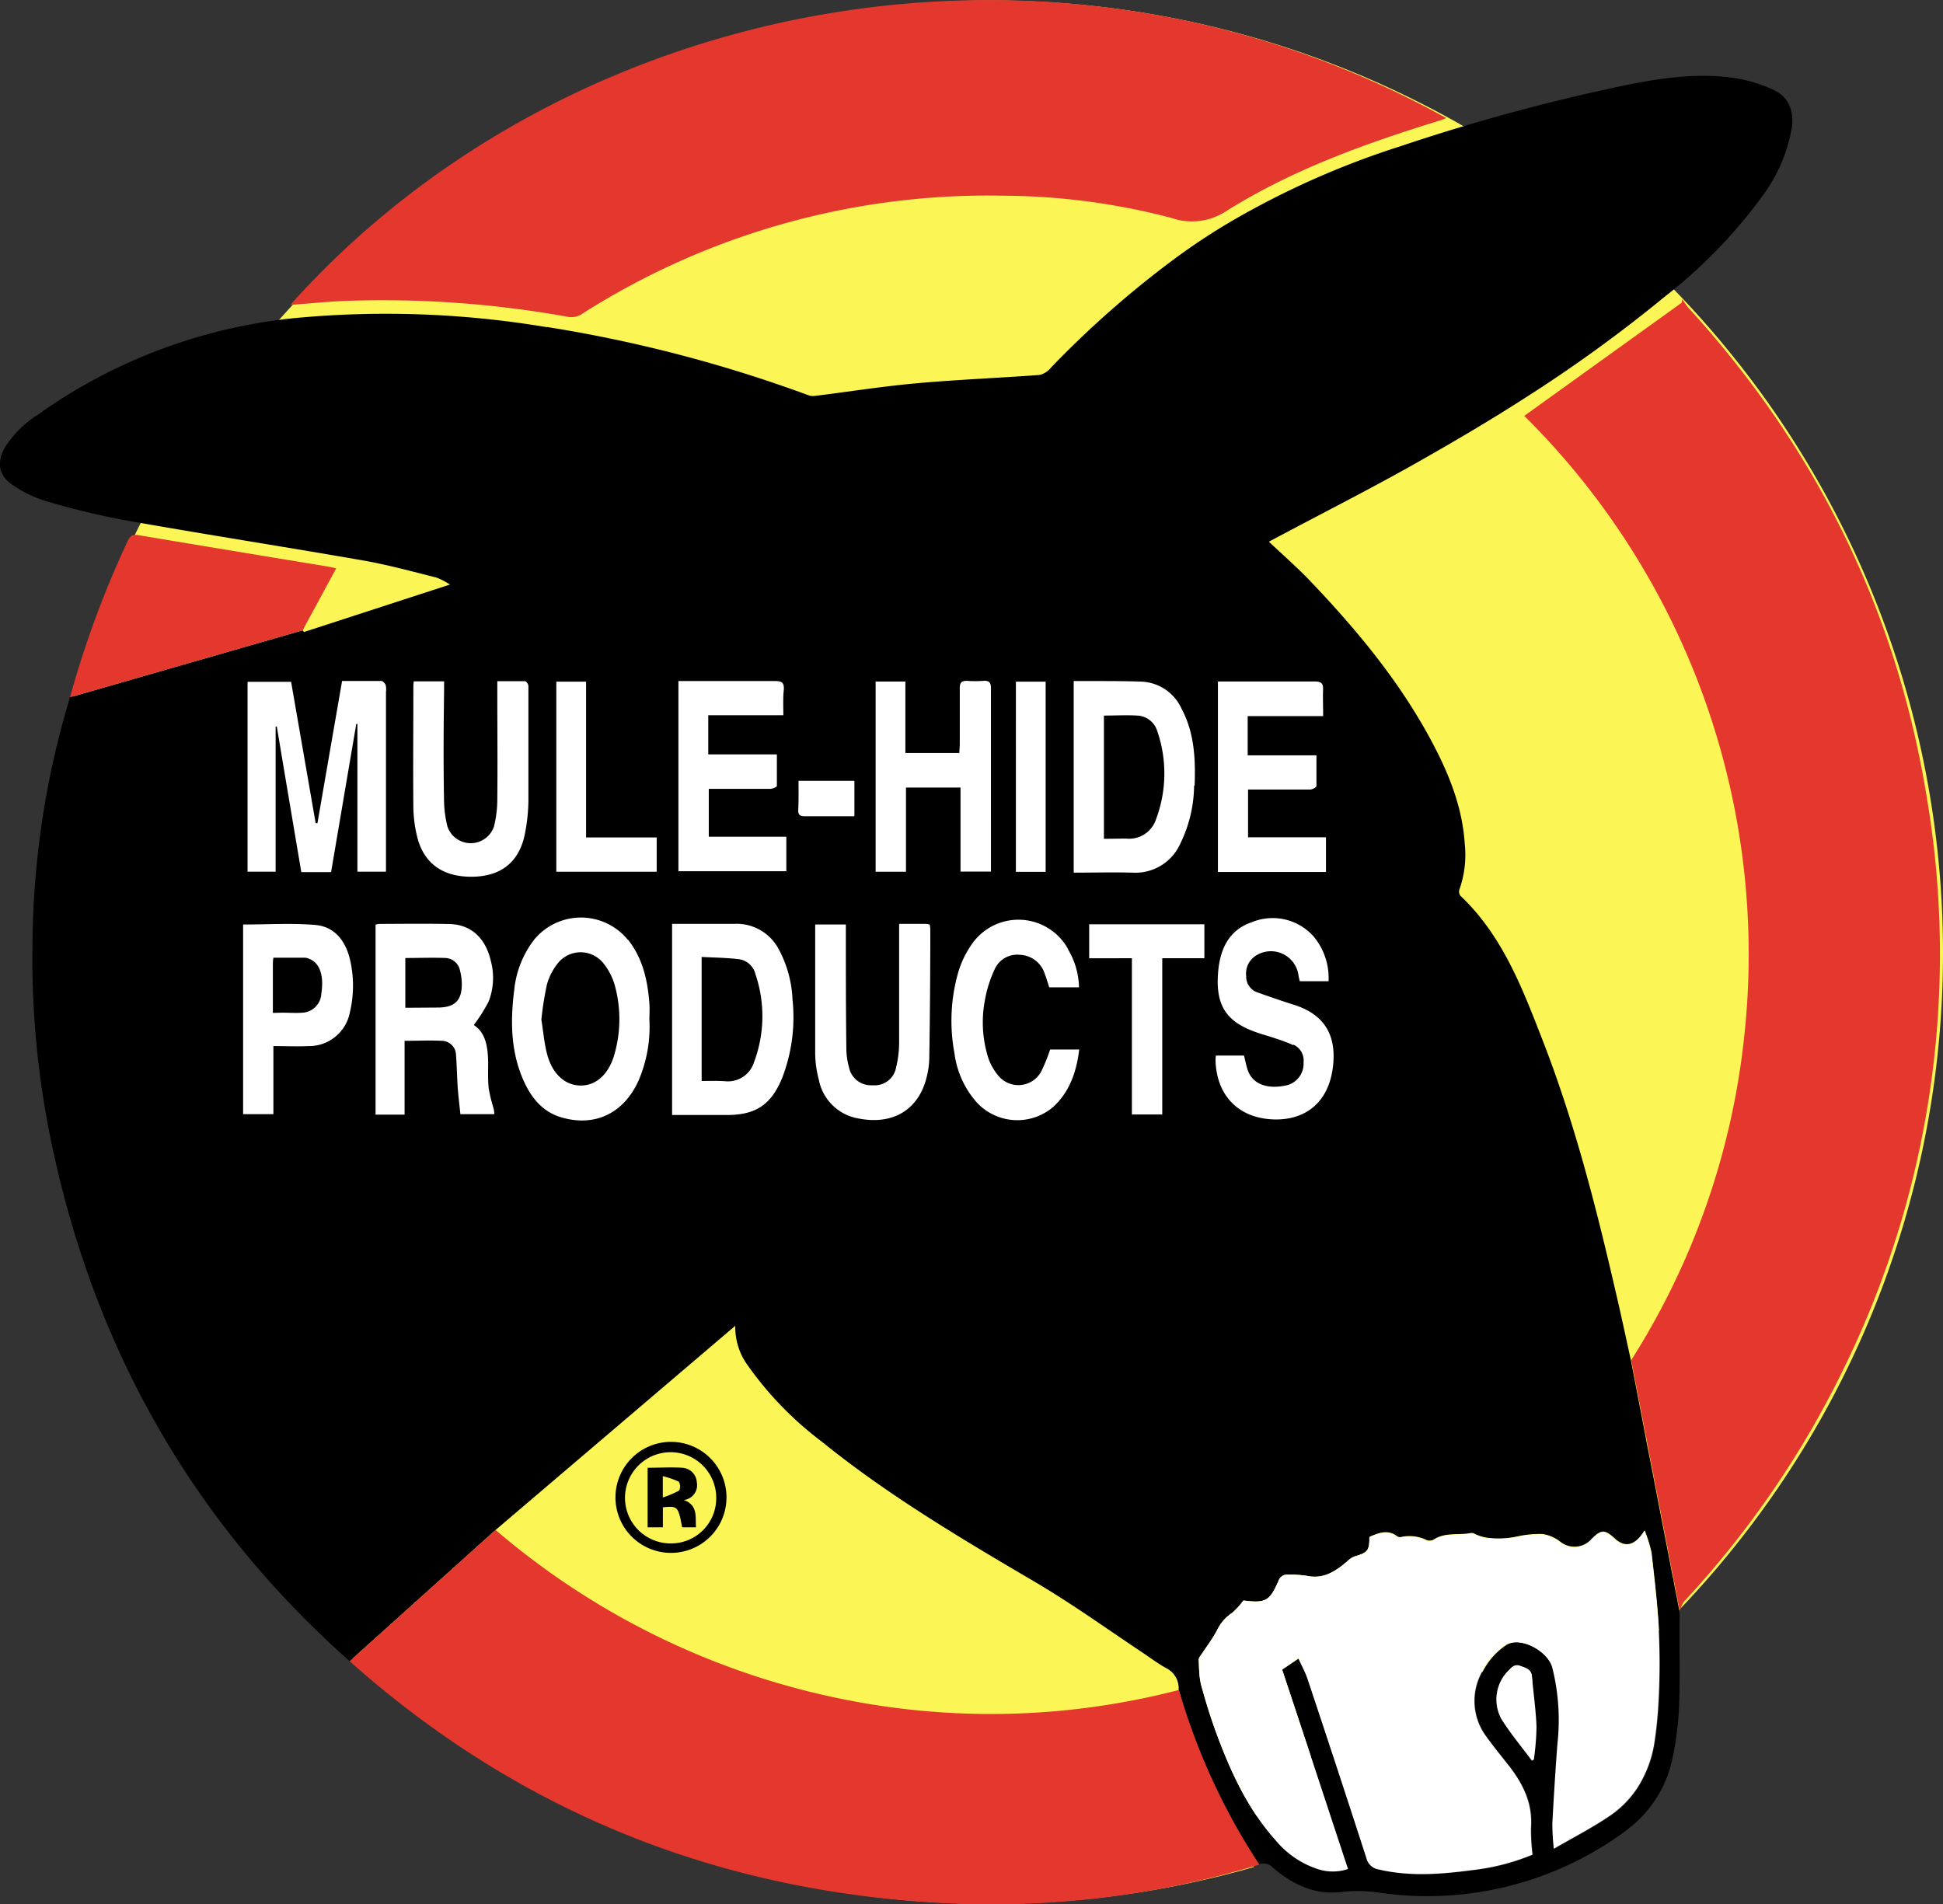 <svg id="Layer_1" data-name="Layer 1" xmlns="http://www.w3.org/2000/svg" viewBox="0 0 261.11 255.94"><rect x="0" y="0" width="261.11" height="255.94" fill="#333333" stroke="none"/><defs><style>.cls-1{fill:#fbf656;}.cls-2{fill:#fff;}.cls-3{fill:#e4372d;}</style></defs><path class="cls-1" d="M565.44,49.57a127.41,127.41,0,0,1-20.78,69.92,128.46,128.46,0,0,1-24.51,27.74,7.18,7.18,0,0,1-2-.63,1,1,0,0,0-.62-.15c-2,.41-4.25-.2-6.14,1.08a1.42,1.42,0,0,1-1.16.12,6.66,6.66,0,0,0-4.39-.52.8.8,0,0,1-.62-.17,4.3,4.3,0,0,0-.64-.38c-1.35-.6-2.64,0-3.93.5,0,2.32-.31,2.62-2.52,3.22a3.23,3.23,0,0,0-1.14.75c-1.95,1.65-4,3-6.77,2.46a19.47,19.47,0,0,0-3.15-.21,1.51,1.51,0,0,0-1.61,1c-1.48,3.37-2.18,3.73-5.75,3.28h-.11a12.77,12.77,0,0,1-1.86,2.05,7.1,7.1,0,0,0-2.45,2.8c-.72,1.36-1.66,2.59-2.49,3.88-.24.37-.64.75-.63,1.13,0,.87.05,1.76.14,2.63a10.93,10.93,0,0,0,.3,1.71c.06.25.14.5.21.75-1.23.36-2.46.69-3.7,1a128.06,128.06,0,0,1-31.65,3.95,127.43,127.43,0,0,1-83.36-30.88,128.12,128.12,0,0,1-40.6-128.92A125.18,125.18,0,0,1,317.7,4.48c.51-1.36,1-2.7,1.59-4s1.17-2.75,1.8-4.1a124.72,124.72,0,0,1,6.85-12.94,128.41,128.41,0,0,1,35.4-38.14,128,128,0,0,1,202.1,104.3Z" transform="translate(-304.33 78.39)"/><rect class="cls-2" x="27.67" y="88.39" width="154" height="73"/><path d="M542.67-66.31a19.5,19.5,0,0,0-5.44-1.62c-4.76-.67-9.49,0-14.15.93a264.23,264.23,0,0,0-30.54,8.26,113.48,113.48,0,0,0-23.08,10.29,86.89,86.89,0,0,0-7.5,5A132.7,132.7,0,0,0,445.58-29a2.84,2.84,0,0,1-1.52,1c-5.55.41-11.11.63-16.65,1.13-4.54.41-9.06,1.13-13.59,1.69a1.85,1.85,0,0,1-.9-.11,185.45,185.45,0,0,0-35-9.14l-.17,0a130.45,130.45,0,0,0-33.61-1.23,71.79,71.79,0,0,0-34.72,13A14.21,14.21,0,0,0,305-18.28c-1.13,2-.88,3.79,1,5.05a16.23,16.23,0,0,0,4.55,2.2,104,104,0,0,0,10.73,2.58c9.3,1.65,18.64,3.13,28,4.72l3.89.67c3.3.58,6.55,1.48,9.81,2.29a9.65,9.65,0,0,1,1.82.94L345.18,6.55,345,6.32l-1.29.37L332.22,10l-.22.06-18.26,5.26c-.28.91-.54,1.82-.8,2.74a117.61,117.61,0,0,0-4.25,30.55,121.42,121.42,0,0,0,2.22,24.94c5.33,27.11,17.8,50.36,38.08,69.2.77.72,1.55,1.42,2.33,2.12l19-17.09.61-.55,32.21-27.44a8.7,8.7,0,0,0,1.71,5.37,46.14,46.14,0,0,0,9.89,10.18c9,7.29,18.95,13.16,28.89,19,4.81,2.85,9.37,6.12,14,9.21,1.15.76,2.25,1.61,3.46,2.27a3,3,0,0,1,1.63,2.86s.07.27.22.76l0,.11.11.37c.08.27.18.57.28.91,0,.11.07.22.11.34.55,1.69,1.4,4.13,2.58,6.95.12.31.25.61.39.92.66,1.55,1.42,3.2,2.27,4.9.2.39.4.79.61,1.18.3.59.62,1.17.95,1.76s.65,1.15,1,1.72c.09.16.19.32.29.48.27.45.54.89.83,1.33.37.59.75,1.17,1.15,1.75a1.72,1.72,0,0,1,1.87.44c2.64,2.29,5.67,3.72,9.23,3.28a19.07,19.07,0,0,1,5.12.1,44.85,44.85,0,0,0,31.85-7.44c.47-.31.93-.64,1.37-1a16,16,0,0,0,6.13-9.58,43.14,43.14,0,0,0,.9-7.16c.15-4.17,0-8.36.07-12.53,0,0-.1-.52-.29-1.47,0-.16-.06-.33-.1-.52s-.09-.46-.14-.72-.07-.34-.1-.52-.12-.6-.18-.93c0-.13,0-.27-.08-.41-.58-3-1.43-7.33-2.42-12.48l-.27-1.4c-.16-.79-.31-1.59-.47-2.41-.2-1-.4-2-.6-3.1-.52-2.71-1.07-5.55-1.63-8.48-.1-.49-.19-1-.29-1.49-.7-3.19-1.32-6.1-2-9-2.72-11.81-5.72-23.55-10.2-34.83C508.7,53.86,506,47.12,500.59,42a.92.92,0,0,1-.15-.81,14,14,0,0,0,.73-6.18c-.31-4.87-2.09-9.31-4.34-13.56-4.31-8.15-10.15-15.18-16.48-21.81-1.71-1.79-3.59-3.42-5.5-5.23l1.26-.67c6-3.19,12.07-6.27,18-9.6,5-2.82,10-5.74,14.83-8.84A192.71,192.71,0,0,0,528-38.48,67.94,67.94,0,0,0,541.14-52a21.69,21.69,0,0,0,4-9.31C545.41-63.62,544.65-65.38,542.67-66.31ZM364,29.09a15.38,15.38,0,0,0,.45,3.57,3.3,3.3,0,0,0,6.27,0,15.22,15.22,0,0,0,.44-3.56c.05-4.86,0-9.71,0-14.57V13.16c1.28,0,2.51,0,3.73,0,.17,0,.45.42.45.65,0,5.1,0,10.2,0,15.3a23.76,23.76,0,0,1-.53,4.84c-.82,3.65-3.31,5.49-7.15,5.49s-6.42-1.8-7.29-5.46a17.88,17.88,0,0,1-.49-3.78c-.05-5.42,0-10.84,0-16.26,0-.21,0-.42.06-.76h4.07v1.21C363.94,19.31,363.91,24.2,364,29.09Zm28.58,5.07v4.61H379.09V13.22h4V34.16Zm-3.86,13.73c2,2.53,2.65,5.5,2.88,8.62.05.7,0,1.41,0,2.12a18.36,18.36,0,0,1-1.49,8.28c-2,4.34-5.82,6.16-10.27,4.89-2.69-.77-4.21-2.78-5.25-5.19-1.65-3.86-1.67-7.92-1.15-12a13.19,13.19,0,0,1,2.68-6.72A8.13,8.13,0,0,1,388.68,47.89Zm-24.06-2.1c2.93.05,4.91,1.83,5.64,5A8.79,8.79,0,0,1,370,56.2a22.25,22.25,0,0,1-2,3.17c1.65,1.07,1.89,3,1.93,5.05,0,1.17-.05,2.35.08,3.5a22,22,0,0,0,.67,2.72c.05.2.05.41.09.71h-4.57c-.12-1.16-.27-2.37-.36-3.58-.1-1.45-.11-2.9-.23-4.35a1.93,1.93,0,0,0-1.91-1.93c-1.62-.08-3.24,0-5,0v9.92H354.8V45.88a2.07,2.07,0,0,1,.46-.1C358.38,45.77,361.5,45.73,364.62,45.79ZM356.2,14.57V38.76h-3.84V18.9l-.15,0q-1,5.86-2,11.75-.69,4.08-1.39,8.17h-4c-1.1-6.54-2.2-13-3.29-19.57h-.16V38.76h-3.77V13.24h5.85l3.3,19,.24,0,1.59-9.19c.57-3.3,1.15-6.6,1.72-9.92,1.82,0,3.56,0,5.29,0,.2,0,.48.32.57.55A2.4,2.4,0,0,1,356.2,14.57ZM337,45.86c3.28,0,6.52-.21,9.71.06,2.6.23,4.06,2.15,4.65,4.63a15.45,15.45,0,0,1,0,7.06,5.59,5.59,0,0,1-5.61,4.59c-1.52.07-3,0-4.68,0v9.15H337ZM409.6,17.73H399.51V23h9.22c0,1.49,0,2.86,0,4.22,0,.16-.58.41-.9.41-2.34,0-4.68,0-7,0h-1.25v6.43H410v4.64H395.5V13.14h5c2.66,0,5.32,0,8,0,1,0,1.22.3,1.16,1.21C409.54,15.42,409.6,16.52,409.6,17.73ZM399,45.77h4A6.4,6.4,0,0,1,409,49.22a15.58,15.58,0,0,1,1.83,6.7,22.66,22.66,0,0,1-1.38,10.54c-1.47,3.61-3.55,5-7.42,5h-7.38V45.77Zm12.61-19.22h7.54v4.76h-2.85c-1.27,0-2.55,0-3.82,0-.63,0-.9-.18-.88-.84C411.67,29.18,411.64,27.88,411.64,26.55Zm21.64-3.74c0-.39.06-.77.06-1.14,0-2.52,0-5,0-7.56,0-.72.19-1,.95-1a14,14,0,0,0,2.24,0c.75-.05,1,.25,1,1,0,3.65,0,7.3,0,11V38.75h-4.09V27.45h-7.33V38.77H422V13.21h4v9.6Zm14.6,26.38a10.31,10.31,0,0,1,1.48,5.11h-4c-.19-.58-.37-1.22-.61-1.84a3.65,3.65,0,0,0-3.36-2.53A3.31,3.31,0,0,0,438,51.87a16.46,16.46,0,0,0-1.34,4.31,15.83,15.83,0,0,0,.5,7.67,7.39,7.39,0,0,0,1.37,2.37,3.49,3.49,0,0,0,5.7-.56,22.74,22.74,0,0,0,1.22-3h3.91c-.36,3-1.3,5.74-3.57,7.78a7.42,7.42,0,0,1-10.19-.66,12.3,12.3,0,0,1-3-6.59,23.69,23.69,0,0,1,.53-11,13,13,0,0,1,1.81-3.7A7.61,7.61,0,0,1,447.88,49.19Zm-7-10.41V13.22h4V38.78Zm9.85,11.62V45.83h15.48v4.56h-5.66v21h-4.08v-21Zm14.1-23.21A18.13,18.13,0,0,1,462.94,35a6.6,6.6,0,0,1-6.41,3.89c-2.61-.07-5.22,0-7.91,0V13.14h2.66c2.15,0,4.32,0,6.47.08a6.19,6.19,0,0,1,5.36,3.63C464.85,20.1,465,23.63,464.87,27.19ZM424.75,65.08a14.49,14.49,0,0,0,.41-3.35c0-4.89,0-9.78,0-14.67V45.77h3.55a4.29,4.29,0,0,1,.55.08,3.68,3.68,0,0,1,.09.63q0,8.71-.14,17.43a11,11,0,0,1-.29,2.2c-1,4.57-4.51,6.76-9.26,5.81a6.54,6.54,0,0,1-5.29-5.19,14.44,14.44,0,0,1-.49-3.46c0-5.77,0-11.54,0-17.41H418v1.25c0,5.21,0,10.41.07,15.62a9.42,9.42,0,0,0,.35,2.3,3,3,0,0,0,3.17,2.43A2.92,2.92,0,0,0,424.75,65.08Zm53.39-3c-.86-.4-1.77-.71-2.67-1-.66-.23-1.35-.4-2-.63-4.28-1.41-5.8-3.6-5.45-8.11.24-3.09,1.4-5.74,4.56-6.8a7.35,7.35,0,0,1,8.29,1.94,8.72,8.72,0,0,1,2,6H479c-.06-.24-.13-.5-.17-.77A3.74,3.74,0,0,0,473.17,50a2.84,2.84,0,0,0-1.37,2.8A2.24,2.24,0,0,0,473.36,55c1.63.58,3.27,1.15,4.92,1.67,4.08,1.31,5.79,4.17,5.13,8.65-.62,4.24-3.38,6.71-7.53,6.74-4.89,0-8-3-8.2-7.82,0-.24,0-.48.05-.77h3.77c.18.67.29,1.33.52,2,.65,1.78,2.47,2.52,4.92,2.06a3,3,0,0,0,2.57-3.15A2.34,2.34,0,0,0,478.14,62Zm4-44.23H472v5.27h9.24c0,1.46,0,2.79,0,4.12,0,.18-.54.47-.84.48-2.37,0-4.75,0-7.12,0h-1.23v6.42h10.47v4.66H468V13.2c.32,0,.66,0,1,0,4,0,8,0,12,0,.9,0,1.18.26,1.13,1.14C482.09,15.39,482.14,16.52,482.14,17.8Zm28.31,140.29-.26.13c-1.38-1.86-2.88-3.64-4.1-5.6a5.46,5.46,0,0,1,1-6.54c.42-.45.82-.86,1.54-.59s1.46.42,1.56,1.36c.22,2.27.55,4.54.64,6.82A34.65,34.65,0,0,1,510.45,158.09Zm-22.07-30c1-.43,2.08-.89,3.17-.4a3.39,3.39,0,0,1,.51.3.64.64,0,0,0,.5.14,5.34,5.34,0,0,1,3.54.42,1.16,1.16,0,0,0,.93-.1c1.53-1,3.31-.54,5-.87a.84.84,0,0,1,.5.12,5.73,5.73,0,0,0,1.6.51,12,12,0,0,0,4.13-.17,13.68,13.68,0,0,1,3.36-.32,5,5,0,0,1,2.35,1,3.06,3.06,0,0,0,4.3-.39c1.26-1.24,1.73-1.24,3.08,0s2.69,1,4-1.1a18.13,18.13,0,0,1,.93,3c.4,3.52.82,7,1,10.56a94.67,94.67,0,0,1,0,9.53c-.09,1.7-.25,3.41-.5,5.11a15.73,15.73,0,0,1-2.29,6.36,13.63,13.63,0,0,1-4,4c-2.25,1.5-4.67,2.75-7.27,4.26a31.89,31.89,0,0,1-.2-3.37c.19-3.56.41-7.13.68-10.69a29,29,0,0,0-.7-10.33c-.64-2.21-4.34-4.23-6.26-3a9.47,9.47,0,0,0-3.26,3.77,8,8,0,0,0,.67,8.56c1,1.39,2.07,2.69,3.1,4,1.86,2.43,3.13,5,2.89,8.22a26.53,26.53,0,0,0,.21,3.63,29.69,29.69,0,0,1-8,2.07c-4.23.56-8.45.91-12.68-.08a2,2,0,0,1-1.63-1.49q-3.9-12.07-7.92-24.11c-.31-.93-.8-1.8-1.24-2.78L476.63,146c3,9,5.89,17.84,8.85,26.79a6.34,6.34,0,0,1-4.09,0,12.29,12.29,0,0,1-5.63-3.85c-3.66-4.08-5.95-9-7.82-14q-1.12-3-2-6.18c-.06-.2-.12-.4-.17-.6a9,9,0,0,1-.24-1.38c-.07-.7-.08-1.42-.11-2.12,0-.3.31-.61.5-.91.67-1,1.43-2,2-3.12a5.65,5.65,0,0,1,2-2.26,10.33,10.33,0,0,0,1.5-1.65h.09c2.88.36,3.44.07,4.63-2.64a1.23,1.23,0,0,1,1.3-.85,15.34,15.34,0,0,1,2.54.17c2.25.47,3.88-.65,5.45-2a2.6,2.6,0,0,1,.92-.61C488.13,130.24,488.35,130,488.38,128.13Z" transform="translate(-304.33 78.39)"/><path class="cls-2" d="M510.81,153.67a34.65,34.65,0,0,1-.36,4.42l-.26.13c-1.38-1.86-2.88-3.64-4.1-5.6a5.46,5.46,0,0,1,1-6.54c.42-.45.82-.86,1.54-.59s1.46.42,1.56,1.36C510.39,149.12,510.72,151.39,510.81,153.67Z" transform="translate(-304.33 78.39)"/><path class="cls-2" d="M527.2,150.34c-.09,1.7-.25,3.41-.5,5.11a15.73,15.73,0,0,1-2.29,6.36,13.63,13.63,0,0,1-4,4c-2.25,1.5-4.67,2.75-7.27,4.26a31.89,31.89,0,0,1-.2-3.37c.19-3.56.41-7.13.68-10.69a29,29,0,0,0-.7-10.33c-.64-2.21-4.34-4.23-6.26-3a9.47,9.47,0,0,0-3.26,3.77,8,8,0,0,0,.67,8.56c1,1.39,2.07,2.69,3.1,4,1.86,2.43,3.13,5,2.89,8.22a26.53,26.53,0,0,0,.21,3.63,29.69,29.69,0,0,1-8,2.07c-4.23.56-8.45.91-12.68-.08a2,2,0,0,1-1.63-1.49q-3.9-12.07-7.92-24.11c-.31-.93-.8-1.8-1.24-2.78L476.63,146c3,9,5.89,17.84,8.85,26.79a6.34,6.34,0,0,1-4.09,0,12.29,12.29,0,0,1-5.63-3.85c-3.66-4.08-5.95-9-7.82-14q-1.12-3-2-6.18c-.06-.2-.12-.4-.17-.6a9,9,0,0,1-.24-1.38c-.07-.7-.08-1.42-.11-2.12,0-.3.31-.61.5-.91.67-1,1.43-2,2-3.12a5.65,5.65,0,0,1,2-2.26,10.33,10.33,0,0,0,1.5-1.65h.09c2.88.36,3.44.07,4.63-2.64a1.23,1.23,0,0,1,1.3-.85,15.34,15.34,0,0,1,2.54.17c2.25.47,3.88-.65,5.45-2a2.6,2.6,0,0,1,.92-.61c1.78-.48,2-.72,2-2.59,1-.43,2.08-.89,3.17-.4a3.39,3.39,0,0,1,.51.3.64.64,0,0,0,.5.14,5.34,5.34,0,0,1,3.54.42,1.16,1.16,0,0,0,.93-.1c1.53-1,3.31-.54,5-.87a.84.84,0,0,1,.5.12,5.73,5.73,0,0,0,1.6.51,12,12,0,0,0,4.13-.17,13.68,13.68,0,0,1,3.36-.32,5,5,0,0,1,2.35,1,3.06,3.06,0,0,0,4.3-.39c1.26-1.24,1.73-1.24,3.08,0s2.69,1,4-1.1a18.13,18.13,0,0,1,.93,3c.4,3.52.82,7,1,10.56A94.67,94.67,0,0,1,527.2,150.34Z" transform="translate(-304.33 78.39)"/><path class="cls-3" d="M552.23,105.27a128,128,0,0,1-21.51,31.49,2.58,2.58,0,0,0-.61,1.58s-3-15.52-6.57-33.93a100.8,100.8,0,0,0,15.15-43.15A101.89,101.89,0,0,0,509.17-22.5l21.16-15.21.06-.46c.29.4.55.82.87,1.18,17,18.65,27.79,40.36,31.91,65.23A126.43,126.43,0,0,1,552.23,105.27Z" transform="translate(-304.33 78.39)"/><path class="cls-3" d="M473.57,172.2a123.45,123.45,0,0,1-41.35,5.23c-30.9-1.36-58-12.15-80.9-32.56l19.61-17.64a102.88,102.88,0,0,0,48,23,100.39,100.39,0,0,0,43.83-1.5A86.3,86.3,0,0,0,473.57,172.2Z" transform="translate(-304.33 78.39)"/><path class="cls-3" d="M349.51-2,345,6.32l-31.26,9a132.24,132.24,0,0,1,7.75-21c.33-.67.64-.93,1.43-.79q12.79,2.14,25.58,4.24C348.81-2.18,349.11-2.09,349.51-2Z" transform="translate(-304.33 78.39)"/><path class="cls-3" d="M498.69-62.52c-.35.13-.61.25-.88.33-9.94,3.06-19.72,6.57-28.58,12.1a8.41,8.41,0,0,1-7.45,1,90.28,90.28,0,0,0-22.8-3,101.39,101.39,0,0,0-56.61,16,2.6,2.6,0,0,1-1.67.29,140.18,140.18,0,0,0-30.47-2.13c-2.26.12-4.52.34-6.89.52C380.54-79,446.14-91.72,498.69-62.52Z" transform="translate(-304.33 78.39)"/><path d="M394.45,115.39a7.46,7.46,0,0,1,.1,14.92,7.46,7.46,0,0,1-.1-14.92Zm6.13,7.49a6.13,6.13,0,1,0-6.11,6.16A6.07,6.07,0,0,0,400.58,122.88Z" transform="translate(-304.33 78.39)"/><path d="M358.8,57.05V50.36c1.85,0,3.65-.07,5.44,0a2.1,2.1,0,0,1,1.92,1.74,7.2,7.2,0,0,1,.23,1.79c0,2.24-1,3.12-3.22,3.13Z" transform="translate(-304.33 78.39)"/><path d="M377.08,58.64a44.44,44.44,0,0,1,.74-4.68,7.92,7.92,0,0,1,1.41-2.81,3.91,3.91,0,0,1,6.25,0A8.4,8.4,0,0,1,386.94,54a17.13,17.13,0,0,1-.05,9.34c-.75,2.63-2.43,4.15-4.49,4.16s-3.8-1.48-4.52-4.12C377.46,61.84,377.34,60.21,377.08,58.64Z" transform="translate(-304.33 78.39)"/><path d="M452.68,34.34V17.78c1.53,0,3-.09,4.47,0a2.94,2.94,0,0,1,2.7,2.09,17.48,17.48,0,0,1-.17,11.85,3.79,3.79,0,0,1-4,2.59C454.73,34.31,453.74,34.34,452.68,34.34Z" transform="translate(-304.33 78.39)"/><path d="M398.62,66.89V50.22c1.71.09,3.4.1,5.06.31a2.65,2.65,0,0,1,2.17,2,17.57,17.57,0,0,1-.2,11.86,3.67,3.67,0,0,1-3.89,2.53C400.74,66.85,399.72,66.89,398.62,66.89Z" transform="translate(-304.33 78.39)"/><path d="M341,57.74V51a6.55,6.55,0,0,1,.07-.68c1.45,0,2.86,0,4.26,0a2,2,0,0,1,.71.22c1.3.58,1.84,2.31,1.47,4.62A2.69,2.69,0,0,1,345,57.71c-.92.07-1.84,0-2.76,0Z" transform="translate(-304.33 78.39)"/><path d="M396.23,123.2c1.91.71,1.53,2.24,1.63,3.67H396c-.53-2.82-.58-2.87-2.59-2.69v2.69h-2.05v-8c1.58,0,3.13-.09,4.67,0a2.07,2.07,0,0,1,1.94,1.95A2,2,0,0,1,396.23,123.2Zm-2.83-.34a12.1,12.1,0,0,0,2.21-.94,1.3,1.3,0,0,0-.06-1.18,11.47,11.47,0,0,0-2.15-.74Z" transform="translate(-304.33 78.39)"/></svg>